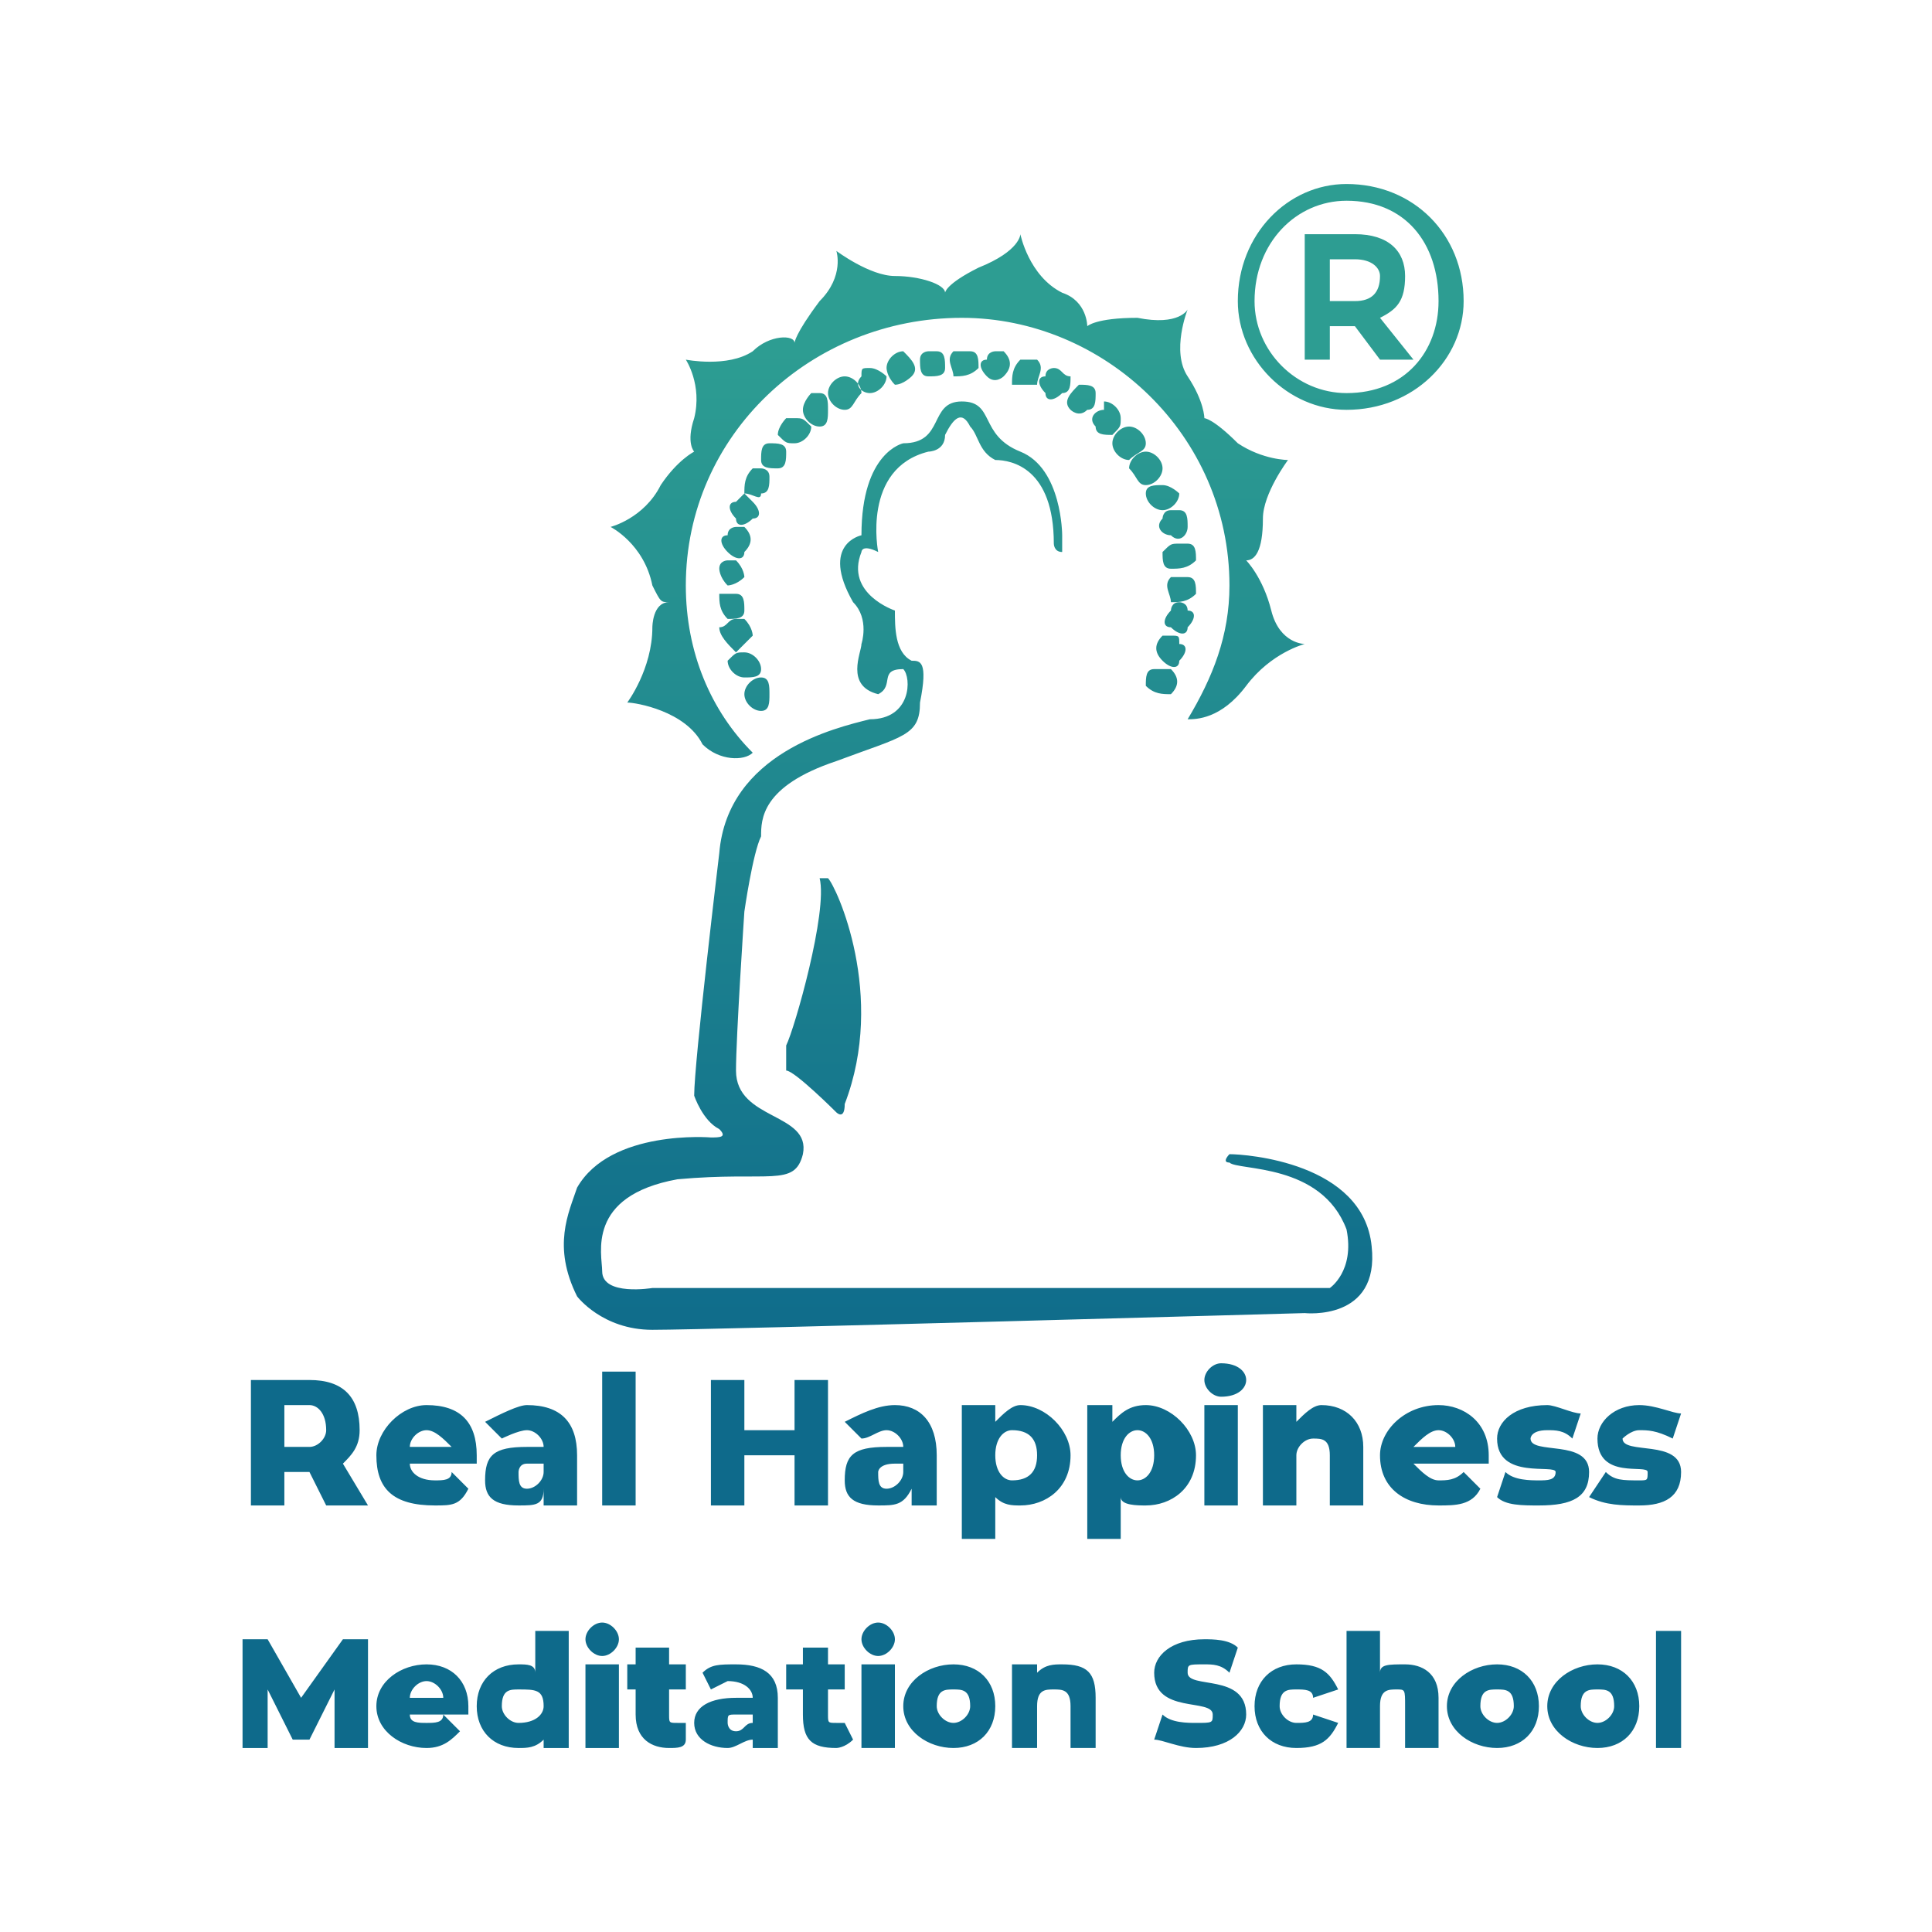 <?xml version="1.0" encoding="UTF-8"?>
<!DOCTYPE svg PUBLIC "-//W3C//DTD SVG 1.1//EN" "http://www.w3.org/Graphics/SVG/1.1/DTD/svg11.dtd">
<!-- Creator: CorelDRAW X7 -->
<svg xmlns="http://www.w3.org/2000/svg" xml:space="preserve" width="2in" height="2in" version="1.1" style="shape-rendering:geometricPrecision; text-rendering:geometricPrecision; image-rendering:optimizeQuality; fill-rule:evenodd; clip-rule:evenodd"
viewBox="0 0 231 231"
 xmlns:xlink="http://www.w3.org/1999/xlink">
 <defs>
  <style type="text/css">
   <![CDATA[
    .fil0 {fill:none}
    .fil2 {fill:#0E6A8B;fill-rule:nonzero}
    .fil1 {fill:url(#id0)}
   ]]>
  </style>
  <linearGradient id="id0" gradientUnits="userSpaceOnUse" x1="115.625" y1="164.651" x2="115.625" y2="41.626">
   <stop offset="0" style="stop-opacity:1; stop-color:#0E6A8B"/>
   <stop offset="1" style="stop-opacity:1; stop-color:#2D9D92"/>
  </linearGradient>
 </defs>
 <g id="Layer_x0020_1">
  <g id="_2006431041040">
   <polygon class="fil0" points="0,0 231,0 231,231 0,231 "/>
   <path class="fil1" d="M117 32c-4,2 -4,3 -4,3l0 0c0,-1 -3,-2 -6,-2l0 0c-3,0 -7,-3 -7,-3l0 0c0,0 1,3 -2,6l0 0c-3,4 -3,5 -3,5l0 0c0,-1 -3,-1 -5,1l0 0c-3,2 -8,1 -8,1l0 0c0,0 2,3 1,7l0 0c-1,3 0,4 0,4l0 0c0,0 -2,1 -4,4l0 0c-2,4 -6,5 -6,5 0,0 4,2 5,7l0 0c1,2 1,2 2,2l0 0c-2,0 -2,3 -2,3l0 0c0,5 -3,9 -3,9l0 0c1,0 7,1 9,5l0 0c2,2 5,2 6,1l0 0c-5,-5 -8,-12 -8,-20l0 0c0,-18 15,-32 33,-32l0 0c17,0 32,14 32,32l0 0c0,6 -2,11 -5,16l0 0c1,0 4,0 7,-4l0 0c3,-4 7,-5 7,-5l0 0c0,0 -3,0 -4,-4l0 0c-1,-4 -3,-6 -3,-6l0 0c1,0 2,-1 2,-5l0 0c0,-3 3,-7 3,-7l0 0c0,0 -3,0 -6,-2l0 0c-3,-3 -4,-3 -4,-3l0 0c0,0 0,-2 -2,-5l0 0c-2,-3 0,-8 0,-8l0 0c0,0 -1,2 -6,1l0 0c-5,0 -6,1 -6,1l0 0c0,0 0,-3 -3,-4l0 0c-4,-2 -5,-7 -5,-7l0 0c0,0 0,2 -5,4zm-2 152l4 0 0 -5c1,1 2,1 3,1 3,0 6,-2 6,-6 0,-3 -3,-6 -6,-6 -1,0 -2,1 -3,2l0 -2 -4 0 0 16zm15 0l4 0 0 -5c0,1 2,1 3,1 3,0 6,-2 6,-6 0,-3 -3,-6 -6,-6 -2,0 -3,1 -4,2l0 -2 -3 0 0 16zm-91 -13c0,1 -1,2 -2,2l-3 0 0 -5 3 0c1,0 2,1 2,3zm0 9l5 0 -3 -5c1,-1 2,-2 2,-4 0,-4 -2,-6 -6,-6l-7 0 0 15 4 0 0 -4 3 0 2 4zm12 -9c1,0 2,1 3,2l-5 0c0,-1 1,-2 2,-2zm6 3c0,-4 -2,-6 -6,-6 -3,0 -6,3 -6,6 0,4 2,6 7,6 2,0 3,0 4,-2l-2 -2c0,1 -1,1 -2,1 -2,0 -3,-1 -3,-2l8 0c0,0 0,0 0,-1zm6 4c-1,0 -1,-1 -1,-2 0,0 0,-1 1,-1l2 0 0 1c0,1 -1,2 -2,2zm0 -10c-1,0 -3,1 -5,2l2 2c0,0 2,-1 3,-1 1,0 2,1 2,2l-2 0c-4,0 -5,1 -5,4 0,2 1,3 4,3 2,0 3,0 3,-2l0 2 4 0 0 -6c0,-4 -2,-6 -6,-6zm9 12l4 0 0 -16 -4 0 0 16zm23 -15l0 6 -6 0 0 -6 -4 0 0 15 4 0 0 -6 6 0 0 6 4 0 0 -15 -4 0zm11 13c-1,0 -1,-1 -1,-2 0,0 0,-1 2,-1l1 0 0 1c0,1 -1,2 -2,2zm1 -10c-2,0 -4,1 -6,2l2 2c1,0 2,-1 3,-1 1,0 2,1 2,2l-2 0c-4,0 -5,1 -5,4 0,2 1,3 4,3 2,0 3,0 4,-2l0 2 3 0 0 -6c0,-4 -2,-6 -5,-6zm14 9c-1,0 -2,-1 -2,-3 0,-2 1,-3 2,-3 2,0 3,1 3,3 0,2 -1,3 -3,3zm15 0c-1,0 -2,-1 -2,-3 0,-2 1,-3 2,-3 1,0 2,1 2,3 0,2 -1,3 -2,3zm8 3l4 0 0 -12 -4 0 0 12zm2 -13c2,0 3,-1 3,-2 0,-1 -1,-2 -3,-2 -1,0 -2,1 -2,2 0,1 1,2 2,2zm12 1c-1,0 -2,1 -3,2l0 -2 -4 0 0 12 4 0 0 -6c0,-1 1,-2 2,-2 1,0 2,0 2,2l0 6 4 0 0 -7c0,-3 -2,-5 -5,-5zm14 3c1,0 2,1 2,2l-5 0c1,-1 2,-2 3,-2zm6 3c0,-4 -3,-6 -6,-6 -4,0 -7,3 -7,6 0,4 3,6 7,6 2,0 4,0 5,-2l-2 -2c-1,1 -2,1 -3,1 -1,0 -2,-1 -3,-2l9 0c0,0 0,0 0,-1zm6 6c4,0 6,-1 6,-4 0,-4 -7,-2 -7,-4 0,0 0,-1 2,-1 1,0 2,0 3,1l1 -3c-1,0 -3,-1 -4,-1 -4,0 -6,2 -6,4 0,5 7,3 7,4 0,1 -1,1 -2,1 -1,0 -3,0 -4,-1l-1 3c1,1 3,1 5,1zm12 0c3,0 5,-1 5,-4 0,-4 -7,-2 -7,-4 0,0 1,-1 2,-1 1,0 2,0 4,1l1 -3c-1,0 -3,-1 -5,-1 -3,0 -5,2 -5,4 0,5 6,3 6,4 0,1 0,1 -1,1 -2,0 -3,0 -4,-1l-2 3c2,1 4,1 6,1zm-88 -127c0,0 -5,1 -5,11l0 0c0,0 -5,1 -1,8l0 0c2,2 1,5 1,5l0 0c0,1 -2,5 2,6l0 0c2,-1 0,-3 3,-3l0 0c1,1 1,6 -4,6l0 0c-4,1 -17,4 -18,16l0 0c0,0 -3,25 -3,29l0 0c0,0 1,3 3,4l0 0c1,1 0,1 -1,1l0 0c0,0 -12,-1 -16,6l0 0c-1,3 -3,7 0,13l0 0c0,0 3,4 9,4l0 0c7,0 78,-2 78,-2l0 0c0,0 9,1 8,-8l0 0c-1,-10 -15,-11 -17,-11l0 0c0,0 -1,1 0,1l0 0c1,1 11,0 14,8l0 0c1,5 -2,7 -2,7l0 0 -81 0c0,0 -6,1 -6,-2l0 0c0,-2 -2,-9 9,-11l0 0c11,-1 14,1 15,-3l0 0c1,-5 -8,-4 -8,-10l0 0c0,-4 1,-19 1,-19l0 0c0,0 1,-7 2,-9l0 0c0,-2 0,-6 9,-9l0 0c8,-3 10,-3 10,-7l0 0c1,-5 0,-5 -1,-5l0 0c-2,-1 -2,-4 -2,-6l0 0c0,0 -6,-2 -4,-7l0 0c0,0 0,-1 2,0l0 0c0,0 -2,-10 6,-12l0 0c0,0 2,0 2,-2l0 0c1,-2 2,-3 3,-1l0 0c1,1 1,3 3,4l0 0c2,0 7,1 7,10l0 0c0,0 0,1 1,1l0 0c0,0 0,-2 0,-2l0 0c0,0 0,-8 -5,-10l0 0c-5,-2 -3,-6 -7,-6l0 0c0,0 0,0 0,0l0 0c-4,0 -2,5 -7,5zm-10 52c1,4 -3,18 -4,20l0 0c0,3 0,3 0,3l0 0c1,0 6,5 6,5l0 0c0,0 1,1 1,-1l0 0c5,-13 -1,-26 -2,-27l0 0c0,0 0,0 0,0l0 0c0,0 -1,0 -1,0zm40 -25c-1,0 -1,1 -1,2l0 0c1,1 2,1 3,1l0 0c1,-1 1,-2 0,-3l0 0c0,0 -1,0 -1,0 0,0 -1,0 -1,0zm1 -4c-1,1 -1,2 0,3l0 0c1,1 2,1 2,0l0 0c1,-1 1,-2 0,-2l0 0c0,-1 0,-1 -1,-1 0,0 -1,0 -1,0zm1 -3c-1,1 -1,2 0,2l0 0c1,1 2,1 2,0l0 0c1,-1 1,-2 0,-2l0 0c0,-1 -1,-1 -1,-1l0 0c-1,0 -1,1 -1,1zm0 -4c-1,1 0,2 0,3l0 0c1,0 2,0 3,-1l0 0c0,-1 0,-2 -1,-2l0 0c0,0 0,0 -1,0l0 0c0,0 -1,0 -1,0zm-1 -3c0,1 0,2 1,2l0 0c1,0 2,0 3,-1l0 0c0,-1 0,-2 -1,-2l0 0c-1,0 -1,0 -1,0l0 0c-1,0 -1,0 -2,1zm0 -4c-1,1 0,2 1,2l0 0c1,1 2,0 2,-1l0 0c0,-1 0,-2 -1,-2l0 0c0,0 -1,0 -1,0l0 0c-1,0 -1,1 -1,1zm-2 -3c0,1 1,2 2,2l0 0c1,0 2,-1 2,-2l0 0c0,0 -1,-1 -2,-1l0 0c0,0 0,0 0,0l0 0c-1,0 -2,0 -2,1zm0 -5l0 0c0,0 0,0 0,0l0 0c-1,0 -2,1 -2,2l0 0c1,1 1,2 2,2l0 0c1,0 2,-1 2,-2l0 0c0,-1 -1,-2 -2,-2zm-2 -3c-1,0 -2,1 -2,2l0 0c0,1 1,2 2,2l0 0c1,-1 2,-1 2,-2l0 0c0,-1 -1,-2 -2,-2l0 0c0,0 0,0 0,0zm-3 -2c-1,0 -2,1 -1,2l0 0c0,1 1,1 2,1l0 0c1,-1 1,-1 1,-2l0 0c0,-1 -1,-2 -2,-2l0 0c0,0 0,0 0,1zm-3 -3c-1,1 -2,2 -1,3l0 0c0,0 1,1 2,0l0 0c1,0 1,-1 1,-2l0 0c0,-1 -1,-1 -2,-1l0 0c0,0 0,0 0,0zm-4 -1c-1,0 -1,1 0,2l0 0c0,1 1,1 2,0l0 0c1,0 1,-1 1,-2l0 0c-1,0 -1,-1 -2,-1 0,0 -1,0 -1,1zm-3 -2c-1,1 -1,2 -1,3l0 0c1,0 2,0 3,0l0 0c0,-1 1,-2 0,-3l0 0c0,0 -1,0 -1,0l0 0c-1,0 -1,0 -1,0zm-4 0c-1,0 -1,1 0,2l0 0c1,1 2,0 2,0l0 0c1,-1 1,-2 0,-3l0 0c0,0 -1,0 -1,0l0 0c0,0 -1,0 -1,1zm-4 -1c-1,1 0,2 0,3l0 0c1,0 2,0 3,-1l0 0c0,-1 0,-2 -1,-2l0 0c0,0 0,0 -1,0 0,0 -1,0 -1,0zm-4 1c0,1 0,2 1,2l0 0c1,0 2,0 2,-1l0 0c0,-1 0,-2 -1,-2l0 0c0,0 0,0 -1,0l0 0c0,0 -1,0 -1,1zm-4 1c0,0 0,1 1,2l0 0c1,0 2,-1 2,-1l0 0c1,-1 0,-2 -1,-3l0 0c0,0 0,0 0,0l0 0c-1,0 -2,1 -2,2zm-3 1c-1,1 0,2 1,2l0 0c1,0 2,-1 2,-2l0 0c0,0 -1,-1 -2,-1l0 0c0,0 0,0 0,0l0 0c-1,0 -1,0 -1,1zm-4 2c0,1 1,2 2,2l0 0c1,0 1,-1 2,-2l0 0c0,-1 -1,-2 -2,-2l0 0c0,0 0,0 0,0l0 0c-1,0 -2,1 -2,2zm-2 0c0,0 -1,1 -1,2l0 0c0,1 1,2 2,2l0 0c1,0 1,-1 1,-2l0 0c0,-1 0,-2 -1,-2l0 0c0,0 0,0 -1,0zm-3 3c0,0 -1,1 -1,2l0 0c1,1 1,1 2,1l0 0c1,0 2,-1 2,-2l0 0c-1,-1 -1,-1 -2,-1 0,0 0,0 -1,0zm-2 3c-1,0 -1,1 -1,2l0 0c0,1 1,1 2,1l0 0c1,0 1,-1 1,-2l0 0c0,-1 -1,-1 -2,-1l0 0c0,0 0,0 0,0zm-2 3c-1,1 -1,2 -1,3l0 0c1,0 2,1 2,0l0 0c1,0 1,-1 1,-2l0 0c0,-1 -1,-1 -1,-1l0 0c-1,0 -1,0 -1,0zm-2 4c-1,0 -1,1 0,2l0 0c0,1 1,1 2,0l0 0c1,0 1,-1 0,-2l0 0c0,0 -1,-1 -1,-1 0,0 -1,1 -1,1zm-1 4c-1,0 -1,1 0,2l0 0c1,1 2,1 2,0l0 0c1,-1 1,-2 0,-3l0 0c0,0 -1,0 -1,0l0 0c0,0 -1,0 -1,1zm-1 4c0,0 0,1 1,2l0 0c0,0 1,0 2,-1l0 0c0,0 0,-1 -1,-2l0 0c0,0 0,0 -1,0l0 0c0,0 -1,0 -1,1zm0 3c0,1 0,2 1,3l0 0c1,0 2,0 2,-1l0 0c0,-1 0,-2 -1,-2l0 0c0,0 0,0 0,0l0 0c-1,0 -2,0 -2,0zm0 4c0,1 1,2 2,3l0 0c0,0 1,-1 2,-2l0 0c0,0 0,-1 -1,-2l0 0c-1,0 -1,0 -1,0l0 0c-1,0 -1,1 -2,1zm1 4c0,1 1,2 2,2l0 0c1,0 2,0 2,-1l0 0c0,-1 -1,-2 -2,-2l0 0c0,0 0,0 0,0l0 0c-1,0 -1,0 -2,1zm2 4c0,1 1,2 2,2l0 0c1,0 1,-1 1,-2l0 0c0,-1 0,-2 -1,-2l0 0c0,0 0,0 0,0l0 0c-1,0 -2,1 -2,2zm72 -61c-7,0 -13,6 -13,14 0,7 6,13 13,13 8,0 14,-6 14,-13 0,-8 -6,-14 -14,-14zm0 25c-6,0 -11,-5 -11,-11 0,-7 5,-12 11,-12 7,0 11,5 11,12 0,6 -4,11 -11,11zm7 -14c0,-3 -2,-5 -6,-5l-6 0 0 15 3 0 0 -4 3 0 0 0 3 4 4 0 -4 -5c2,-1 3,-2 3,-5zm-9 3l0 -5 3 0c2,0 3,1 3,2 0,2 -1,3 -3,3l-3 0z"/>
   <path class="fil2" d="M44 209l0 -13 -3 0 -5 7 -4 -7 -3 0 0 13 3 0 0 -7 3 6 2 0 3 -6 0 7 4 0zm12 -5c0,-3 -2,-5 -5,-5 -3,0 -6,2 -6,5 0,3 3,5 6,5 2,0 3,-1 4,-2l-2 -2c0,1 -1,1 -2,1 -1,0 -2,0 -2,-1l7 0c0,-1 0,-1 0,-1zm-5 -3c1,0 2,1 2,2l-4 0c0,-1 1,-2 2,-2zm13 -6l0 5c0,-1 -1,-1 -2,-1 -3,0 -5,2 -5,5 0,3 2,5 5,5 1,0 2,0 3,-1l0 1 3 0 0 -14 -4 0zm-2 11c-1,0 -2,-1 -2,-2 0,-2 1,-2 2,-2 2,0 3,0 3,2 0,1 -1,2 -3,2zm10 -8c1,0 2,-1 2,-2 0,-1 -1,-2 -2,-2 -1,0 -2,1 -2,2 0,1 1,2 2,2zm-2 11l4 0 0 -10 -4 0 0 10zm12 -3c-1,0 -1,0 -1,0 -1,0 -1,0 -1,-1l0 -3 2 0 0 -3 -2 0 0 -2 -4 0 0 2 -1 0 0 3 1 0 0 3c0,3 2,4 4,4 1,0 2,0 2,-1l0 -2zm6 -7c-2,0 -3,0 -4,1l1 2c0,0 2,-1 2,-1 2,0 3,1 3,2l-2 0c-3,0 -5,1 -5,3 0,2 2,3 4,3 1,0 2,-1 3,-1l0 1 3 0 0 -6c0,-3 -2,-4 -5,-4zm0 8c-1,0 -1,-1 -1,-1 0,-1 0,-1 1,-1l2 0 0 1c-1,0 -1,1 -2,1zm13 -1c0,0 -1,0 -1,0 -1,0 -1,0 -1,-1l0 -3 2 0 0 -3 -2 0 0 -2 -3 0 0 2 -2 0 0 3 2 0 0 3c0,3 1,4 4,4 0,0 1,0 2,-1l-1 -2zm4 -8c1,0 2,-1 2,-2 0,-1 -1,-2 -2,-2 -1,0 -2,1 -2,2 0,1 1,2 2,2zm-2 11l4 0 0 -10 -4 0 0 10zm11 0c3,0 5,-2 5,-5 0,-3 -2,-5 -5,-5 -3,0 -6,2 -6,5 0,3 3,5 6,5zm0 -3c-1,0 -2,-1 -2,-2 0,-2 1,-2 2,-2 1,0 2,0 2,2 0,1 -1,2 -2,2zm13 -7c-1,0 -2,0 -3,1l0 -1 -3 0 0 10 3 0 0 -5c0,-2 1,-2 2,-2 1,0 2,0 2,2l0 5 3 0 0 -6c0,-3 -1,-4 -4,-4zm16 10c4,0 6,-2 6,-4 0,-5 -7,-3 -7,-5 0,-1 0,-1 2,-1 1,0 2,0 3,1l1 -3c-1,-1 -3,-1 -4,-1 -4,0 -6,2 -6,4 0,5 7,3 7,5 0,1 0,1 -2,1 -1,0 -3,0 -4,-1l-1 3c1,0 3,1 5,1zm12 0c3,0 4,-1 5,-3l-3 -1c0,1 -1,1 -2,1 -1,0 -2,-1 -2,-2 0,-2 1,-2 2,-2 1,0 2,0 2,1l3 -1c-1,-2 -2,-3 -5,-3 -3,0 -5,2 -5,5 0,3 2,5 5,5zm13 -10c-2,0 -3,0 -3,1l0 -5 -4 0 0 14 4 0 0 -5c0,-2 1,-2 2,-2 1,0 1,0 1,2l0 5 4 0 0 -6c0,-3 -2,-4 -4,-4zm11 10c3,0 5,-2 5,-5 0,-3 -2,-5 -5,-5 -3,0 -6,2 -6,5 0,3 3,5 6,5zm0 -3c-1,0 -2,-1 -2,-2 0,-2 1,-2 2,-2 1,0 2,0 2,2 0,1 -1,2 -2,2zm12 3c3,0 5,-2 5,-5 0,-3 -2,-5 -5,-5 -3,0 -6,2 -6,5 0,3 3,5 6,5zm0 -3c-1,0 -2,-1 -2,-2 0,-2 1,-2 2,-2 1,0 2,0 2,2 0,1 -1,2 -2,2zm7 3l3 0 0 -14 -3 0 0 14z"/>
  </g>
 </g>
</svg>
